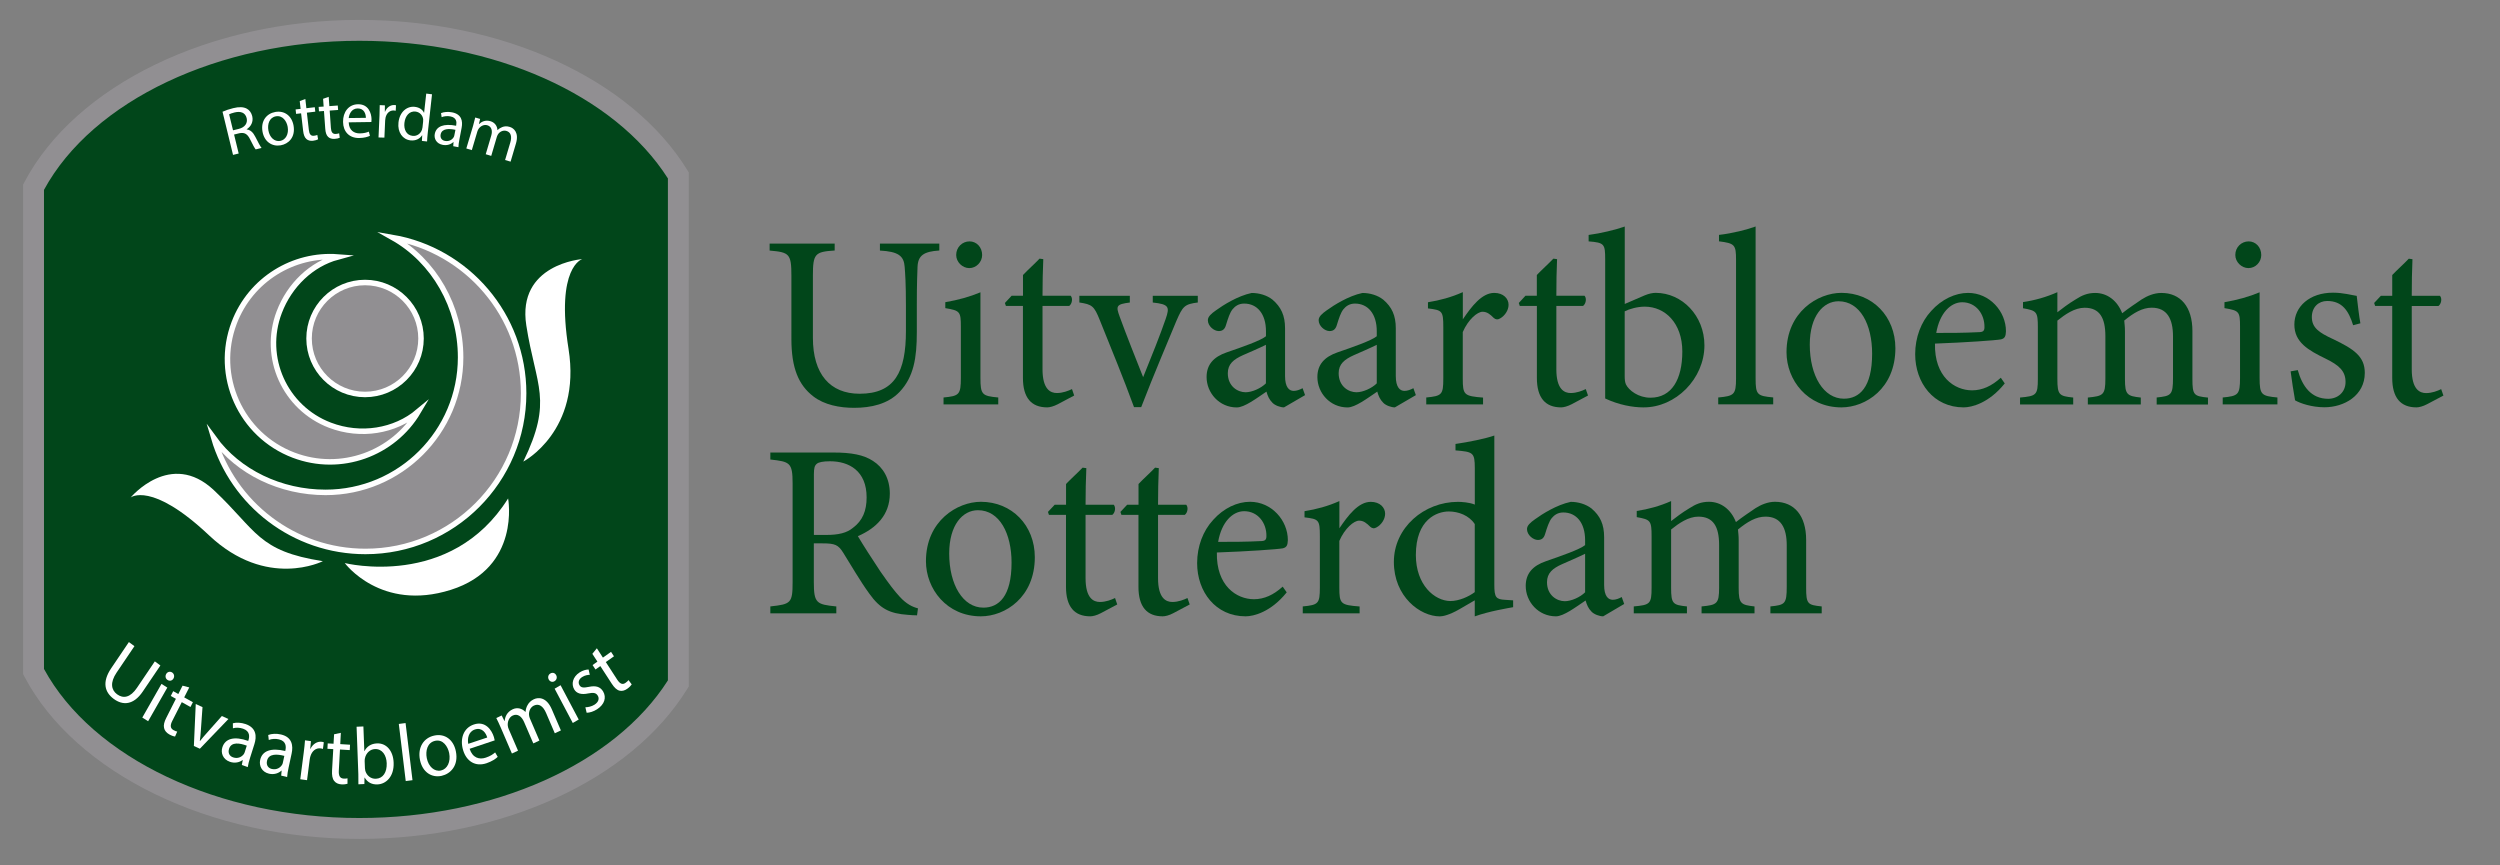 <svg xmlns="http://www.w3.org/2000/svg" xmlns:xlink="http://www.w3.org/1999/xlink" id="Laag_1" x="0px" y="0px" viewBox="0 0 454.67 157.38" style="enable-background:new 0 0 454.67 157.38;" xml:space="preserve"><rect x="0" y="0" width="454.67" height="157.38" fill="#808080" stroke="none"/><style type="text/css">	.st0{fill:#01461A;}	.st1{fill:#918F92;}	.st2{fill:#918F92;stroke:#FFFFFF;stroke-miterlimit:10;}	.st3{fill:#FFFFFF;}</style><g>	<path class="st0" d="M170.83,45.56c-2.83,0.18-3.87,0.9-3.96,2.97c-0.04,1.04-0.13,2.92-0.13,7.06v4.86c0,4.59-0.54,8.1-3.15,10.84  c-2.12,2.21-5.17,2.88-8.28,2.88c-2.61,0-5.4-0.54-7.38-2.07c-2.7-2.07-4-5.17-4-10.44V50.2c0-4.05-0.36-4.32-3.96-4.63V44.3h11.83  v1.26c-3.6,0.23-3.96,0.58-3.96,4.63v11.25c0,6.57,3.1,10.17,8.5,10.17c6.39,0,8.42-3.96,8.42-11.43V55.6  c0-4.14-0.14-5.85-0.23-7.06c-0.14-2.02-1.17-2.79-4.5-2.97V44.3h10.8V45.56z"></path>	<path class="st0" d="M171.6,73.55v-1.26c2.83-0.27,3.15-0.5,3.15-3.56v-9.27c0-2.79-0.14-2.97-2.83-3.42v-1.08  c2.34-0.4,4.46-0.99,6.39-1.8c0,1.89,0,3.78,0,5.67v9.9c0,3.06,0.31,3.29,3.24,3.56v1.26H171.6z M176.28,48.76  c-1.26,0-2.38-1.12-2.38-2.38c0-1.44,1.12-2.48,2.43-2.48c1.26,0,2.29,1.04,2.29,2.48C178.62,47.63,177.58,48.76,176.28,48.76z"></path>	<path class="st0" d="M192.39,73.51c-0.77,0.4-1.48,0.58-1.94,0.58c-2.88,0-4.41-1.75-4.41-5.35V55.64h-3.1l-0.18-0.54l1.22-1.31  h2.07v-3.78c0.85-0.9,2.16-2.07,3.01-2.97l0.68,0.09c-0.09,1.89-0.14,4.5-0.14,6.66h5.13c0.4,0.45,0.27,1.44-0.27,1.85h-4.86v11.52  c0,3.64,1.44,4.32,2.61,4.32c1.08,0,2.11-0.41,2.75-0.72l0.4,1.17L192.39,73.51z"></path>	<path class="st0" d="M217.86,55.01c-2.43,0.31-2.75,0.67-3.92,3.37c-1.48,3.6-4.05,9.58-6.39,15.66h-1.31  c-1.89-5.17-4.09-10.53-6.21-15.79c-1.04-2.61-1.4-2.88-3.73-3.24V53.8h9.18v1.22c-2.48,0.31-2.56,0.63-1.85,2.56  c1.12,3.1,3.02,7.87,4.27,11.02c1.62-4,3.1-7.69,4.09-10.57c0.77-2.21,0.63-2.7-2.34-3.01V53.8h8.19V55.01z"></path>	<path class="st0" d="M233.52,74.09c-0.67,0-1.66-0.36-2.11-0.85c-0.58-0.58-0.86-1.21-1.08-2.02c-1.8,1.21-4,2.88-5.4,2.88  c-3.19,0-5.49-2.65-5.49-5.53c0-2.21,1.21-3.65,3.69-4.5c2.75-0.94,6.12-2.11,7.11-2.92v-0.9c0-3.19-1.62-5.04-3.96-5.04  c-1.04,0-1.67,0.5-2.12,1.04c-0.5,0.63-0.81,1.62-1.21,2.92c-0.22,0.72-0.63,1.04-1.3,1.04c-0.86,0-1.98-0.9-1.98-1.98  c0-0.63,0.58-1.17,1.49-1.8c1.3-0.94,3.92-2.61,6.48-3.15c1.35,0,2.75,0.4,3.78,1.21c1.57,1.35,2.29,2.88,2.29,5.22v8.68  c0,2.07,0.76,2.7,1.57,2.7c0.54,0,1.12-0.22,1.62-0.49l0.45,1.26L233.52,74.09z M230.23,62.71c-0.99,0.5-3.15,1.44-4.19,1.89  c-1.71,0.77-2.74,1.62-2.74,3.28c0,2.39,1.8,3.46,3.24,3.46c1.17,0,2.79-0.72,3.69-1.62C230.23,67.61,230.23,64.82,230.23,62.71z"></path>	<path class="st0" d="M253.68,74.09c-0.67,0-1.67-0.36-2.12-0.85c-0.58-0.58-0.85-1.21-1.08-2.02c-1.8,1.21-4,2.88-5.4,2.88  c-3.2,0-5.49-2.65-5.49-5.53c0-2.21,1.22-3.65,3.69-4.5c2.75-0.94,6.12-2.11,7.11-2.92v-0.9c0-3.19-1.62-5.04-3.96-5.04  c-1.03,0-1.67,0.5-2.11,1.04c-0.5,0.63-0.81,1.62-1.21,2.92c-0.23,0.72-0.63,1.04-1.31,1.04c-0.85,0-1.98-0.9-1.98-1.98  c0-0.63,0.58-1.17,1.48-1.8c1.31-0.94,3.92-2.61,6.48-3.15c1.35,0,2.74,0.4,3.78,1.21c1.58,1.35,2.29,2.88,2.29,5.22v8.68  c0,2.07,0.77,2.7,1.58,2.7c0.54,0,1.12-0.22,1.62-0.49l0.45,1.26L253.68,74.09z M250.39,62.71c-0.99,0.5-3.15,1.44-4.18,1.89  c-1.71,0.77-2.75,1.62-2.75,3.28c0,2.39,1.8,3.46,3.24,3.46c1.17,0,2.79-0.72,3.69-1.62C250.39,67.61,250.39,64.82,250.39,62.71z"></path>	<path class="st0" d="M269.74,73.55h-10.35v-1.26c2.83-0.27,3.1-0.5,3.1-3.42v-9.36c0-2.97-0.18-3.1-2.79-3.42v-1.12  c2.21-0.36,4.23-0.9,6.34-1.84c0,1.48,0,3.46,0,4.95c1.58-2.34,3.46-4.81,5.71-4.81c1.67,0,2.61,1.03,2.61,2.16  c0,1.04-0.72,2.02-1.53,2.48c-0.45,0.27-0.81,0.22-1.17-0.09c-0.67-0.67-1.21-1.12-2.03-1.12c-0.94,0-2.61,1.4-3.6,3.69v8.46  c0,2.97,0.23,3.19,3.69,3.46V73.55z"></path>	<path class="st0" d="M285.85,73.51c-0.76,0.4-1.49,0.58-1.93,0.58c-2.88,0-4.41-1.75-4.41-5.35V55.64h-3.11l-0.18-0.54l1.21-1.31  h2.07v-3.78c0.85-0.9,2.16-2.07,3.01-2.97l0.67,0.09c-0.09,1.89-0.13,4.5-0.13,6.66h5.13c0.41,0.45,0.27,1.44-0.27,1.85h-4.86  v11.52c0,3.64,1.44,4.32,2.61,4.32c1.08,0,2.11-0.41,2.74-0.72l0.41,1.17L285.85,73.51z"></path>	<path class="st0" d="M299.13,53.71c0.76-0.31,1.44-0.45,1.98-0.45c4.82,0,8.87,4.18,8.87,9.54c0,6.07-5.22,11.34-11.12,11.29  c-1.93,0-4.45-0.45-6.93-1.62c0-1.17,0-2.38,0-3.6V47.18c0-2.79-0.13-3.06-3.01-3.28v-1.17c2.12-0.27,4.91-0.94,6.57-1.53  c0,1.75,0,3.55,0,5.35v8.73L299.13,53.71z M295.48,68.33c0,0.72,0.04,1.12,0.22,1.57c0.54,1.12,2.29,2.43,4.46,2.43  c3.87,0,5.8-3.33,5.8-8.41c0-5.13-3.11-8.15-6.84-8.15c-1.3,0-2.79,0.41-3.64,0.85V68.33z"></path>	<path class="st0" d="M312.49,73.55v-1.26c2.88-0.27,3.24-0.5,3.24-3.46V47.27c0-2.75-0.22-3.02-3.1-3.38v-1.17  c2.43-0.27,5.22-0.99,6.66-1.53c0,2.11,0,4.27,0,6.39v21.24c0,2.97,0.27,3.19,3.2,3.46v1.26H312.49z"></path>	<path class="st0" d="M334.9,53.26c5.62,0,9.81,4.27,9.81,10.08c0,7.29-5.4,10.75-9.81,10.75c-6.21,0-9.99-4.99-9.99-10.03  C324.91,56.72,330.63,53.26,334.9,53.26z M334.36,54.79c-2.74,0-5.22,2.65-5.22,7.87c0,5.71,2.52,9.85,6.21,9.85  c2.79,0,5.13-2.02,5.13-8.19C340.48,59.06,338.32,54.79,334.36,54.79z"></path>	<path class="st0" d="M364.6,69.73c-2.88,3.6-6.03,4.36-7.47,4.36c-5.49,0-8.82-4.5-8.82-9.67c0-3.06,1.08-5.89,2.92-7.87  c1.89-2.11,4.37-3.28,6.71-3.28c3.91,0,6.88,3.37,6.88,6.97c-0.04,0.9-0.18,1.3-0.9,1.48c-0.9,0.18-6.66,0.58-12.01,0.77  c-0.13,6.03,3.55,8.5,6.75,8.5c1.84,0,3.55-0.77,5.22-2.29L364.6,69.73z M356.86,54.97c-2.07,0-4.09,1.94-4.72,5.58  c2.52,0,5.04,0,7.69-0.14c0.81,0,1.08-0.22,1.08-0.9C360.95,57.13,359.38,54.97,356.86,54.97z"></path>	<path class="st0" d="M392.23,73.55v-1.26c2.66-0.27,2.97-0.45,2.97-3.6v-7.51c0-3.19-1.08-5.22-3.87-5.22c-1.71,0-3.29,0.94-5,2.34  c0.04,0.54,0.13,1.08,0.13,1.94v8.73c0,2.83,0.41,3.06,2.88,3.33v1.26h-9.63v-1.26c2.79-0.27,3.19-0.45,3.19-3.42v-7.74  c0-3.33-1.03-5.17-3.78-5.17c-1.8,0-3.55,1.21-4.95,2.34v10.57c0,2.97,0.32,3.15,2.88,3.42v1.26h-9.67v-1.26  c2.97-0.27,3.24-0.45,3.24-3.42v-9.31c0-2.88-0.18-3.06-2.7-3.51v-1.12c2.12-0.31,4.23-0.9,6.25-1.8c0,1.08,0,2.56,0,3.65  c0.95-0.72,1.89-1.48,3.33-2.34c1.12-0.72,2.12-1.17,3.55-1.17c2.16,0,4,1.35,4.91,3.69c1.26-0.99,2.43-1.75,3.55-2.52  c0.99-0.63,2.25-1.17,3.55-1.17c3.51,0,5.67,2.52,5.67,6.93v8.68c0,3.01,0.27,3.15,2.83,3.42v1.26H392.23z"></path>	<path class="st0" d="M404.24,73.55v-1.26c2.83-0.27,3.15-0.5,3.15-3.56v-9.27c0-2.79-0.13-2.97-2.83-3.42v-1.08  c2.34-0.4,4.46-0.99,6.39-1.8c0,1.89,0,3.78,0,5.67v9.9c0,3.06,0.32,3.29,3.24,3.56v1.26H404.24z M408.92,48.76  c-1.26,0-2.39-1.12-2.39-2.38c0-1.44,1.12-2.48,2.43-2.48c1.26,0,2.29,1.04,2.29,2.48C411.26,47.63,410.23,48.76,408.92,48.76z"></path>	<path class="st0" d="M427.96,59.15c-0.81-2.61-1.98-4.41-4.72-4.41c-1.58,0-2.79,1.12-2.79,2.92c0,1.94,1.3,2.83,3.83,4  c3.87,1.84,5.8,3.19,5.8,6.16c0,4.14-3.78,6.25-7.33,6.25c-2.34,0-4.41-0.72-5.35-1.26c-0.23-1.31-0.63-3.78-0.81-5.27l1.3-0.23  c0.81,2.88,2.39,5.22,5.54,5.22c1.71,0,3.15-1.17,3.15-3.06c0-2.02-1.22-3.06-3.6-4.23c-3.15-1.53-5.71-2.97-5.71-6.21  c0-3.29,2.79-5.8,7.02-5.8c1.89,0,3.42,0.45,4.32,0.58c0.13,1.08,0.45,3.91,0.67,4.99L427.96,59.15z"></path>	<path class="st0" d="M441.41,73.51c-0.76,0.4-1.49,0.58-1.93,0.58c-2.88,0-4.41-1.75-4.41-5.35V55.64h-3.11l-0.18-0.54L433,53.8  h2.07v-3.78c0.85-0.9,2.16-2.07,3.01-2.97l0.67,0.09c-0.09,1.89-0.13,4.5-0.13,6.66h5.13c0.41,0.45,0.27,1.44-0.27,1.85h-4.86  v11.52c0,3.64,1.44,4.32,2.61,4.32c1.08,0,2.11-0.41,2.74-0.72l0.41,1.17L441.41,73.51z"></path>	<path class="st0" d="M166.78,111.91c-0.58,0-1.08-0.04-1.67-0.09c-3.28-0.23-5.04-1.08-7.02-3.87c-1.67-2.29-3.29-5.13-4.73-7.42  c-0.9-1.44-1.48-1.71-3.78-1.71h-1.57v7.06c0,3.83,0.49,4.05,4.09,4.41v1.26H140.1v-1.26c3.73-0.41,4.05-0.58,4.05-4.41V87.93  c0-3.82-0.5-3.96-4.05-4.36V82.3h11.47c3.28,0,5.49,0.41,7.2,1.53c1.84,1.17,3.06,3.2,3.06,5.94c0,3.87-2.48,6.3-5.81,7.74  c0.81,1.39,2.75,4.41,4.1,6.43c1.66,2.38,2.52,3.51,3.55,4.63c1.21,1.3,2.25,1.8,3.28,2.07L166.78,111.91z M150.18,97.29  c2.34,0,3.82-0.36,4.95-1.3c1.75-1.3,2.48-3.1,2.48-5.53c0-4.82-3.19-6.57-6.66-6.57c-1.31,0-2.07,0.18-2.39,0.45  c-0.4,0.32-0.54,0.76-0.54,1.93v11.02H150.18z"></path>	<path class="st0" d="M178.39,91.26c5.62,0,9.81,4.27,9.81,10.08c0,7.29-5.4,10.75-9.81,10.75c-6.21,0-9.99-4.99-9.99-10.03  C168.4,94.72,174.12,91.26,178.39,91.26z M177.85,92.79c-2.75,0-5.22,2.65-5.22,7.87c0,5.71,2.52,9.85,6.21,9.85  c2.79,0,5.13-2.02,5.13-8.19C183.97,97.06,181.81,92.79,177.85,92.79z"></path>	<path class="st0" d="M200.22,111.51c-0.77,0.41-1.48,0.58-1.94,0.58c-2.88,0-4.41-1.75-4.41-5.35V93.64h-3.1l-0.18-0.54l1.22-1.3  h2.07v-3.78c0.85-0.9,2.16-2.07,3.01-2.97l0.68,0.09c-0.09,1.89-0.14,4.5-0.14,6.66h5.13c0.4,0.45,0.27,1.44-0.27,1.84h-4.86v11.52  c0,3.64,1.44,4.32,2.61,4.32c1.08,0,2.12-0.41,2.75-0.72l0.4,1.17L200.22,111.51z"></path>	<path class="st0" d="M213.4,111.51c-0.77,0.41-1.48,0.58-1.94,0.58c-2.88,0-4.41-1.75-4.41-5.35V93.64h-3.1l-0.18-0.54l1.22-1.3  h2.07v-3.78c0.85-0.9,2.16-2.07,3.01-2.97l0.68,0.09c-0.09,1.89-0.14,4.5-0.14,6.66h5.13c0.4,0.45,0.27,1.44-0.27,1.84h-4.86v11.52  c0,3.64,1.44,4.32,2.61,4.32c1.08,0,2.11-0.41,2.74-0.72l0.41,1.17L213.4,111.51z"></path>	<path class="st0" d="M234.01,107.73c-2.88,3.6-6.03,4.36-7.47,4.36c-5.49,0-8.82-4.5-8.82-9.67c0-3.06,1.08-5.89,2.92-7.87  c1.89-2.12,4.36-3.29,6.7-3.29c3.92,0,6.88,3.38,6.88,6.97c-0.04,0.9-0.18,1.3-0.9,1.49c-0.9,0.18-6.66,0.58-12.01,0.76  c-0.13,6.03,3.55,8.5,6.75,8.5c1.84,0,3.55-0.77,5.22-2.29L234.01,107.73z M226.27,92.97c-2.07,0-4.1,1.93-4.73,5.58  c2.52,0,5.04,0,7.7-0.14c0.81,0,1.08-0.22,1.08-0.9C230.37,95.13,228.79,92.97,226.27,92.97z"></path>	<path class="st0" d="M247.28,111.55h-10.35v-1.26c2.83-0.27,3.11-0.5,3.11-3.42v-9.36c0-2.97-0.18-3.11-2.79-3.42v-1.12  c2.21-0.36,4.23-0.9,6.34-1.84c0,1.48,0,3.46,0,4.95c1.58-2.34,3.46-4.81,5.71-4.81c1.67,0,2.61,1.04,2.61,2.16  c0,1.04-0.72,2.02-1.53,2.47c-0.45,0.27-0.81,0.22-1.17-0.09c-0.68-0.67-1.21-1.12-2.03-1.12c-0.94,0-2.61,1.39-3.6,3.69v8.46  c0,2.97,0.22,3.2,3.69,3.46V111.55z"></path>	<path class="st0" d="M275.18,110.43c-0.95,0.18-4.32,0.72-6.97,1.67c0-0.94,0-1.98,0-2.92c-0.81,0.5-1.98,1.12-2.79,1.62  c-1.8,1.04-3.01,1.3-3.55,1.3c-3.6,0-8.37-3.6-8.37-9.9c0-6.25,5.49-10.93,11.66-10.93c0.63,0,2.11,0.09,3.06,0.5v-6.62  c0-2.88-0.32-2.97-3.51-3.24v-1.17c2.25-0.32,5.4-0.95,7.06-1.53c0,1.67,0,3.64,0,5.49v21.64c0,2.34,0.32,2.66,1.98,2.75l1.44,0.09  V110.43z M268.21,95.31c-1.04-1.58-2.97-2.29-4.72-2.29c-2.16,0-5.99,1.44-5.99,7.92c0,5.44,3.38,8.32,6.25,8.37  c1.62,0,3.38-0.81,4.46-1.62V95.31z"></path>	<path class="st0" d="M291.57,112.09c-0.68,0-1.67-0.36-2.12-0.85c-0.58-0.58-0.85-1.21-1.08-2.03c-1.8,1.21-4,2.88-5.4,2.88  c-3.2,0-5.49-2.65-5.49-5.53c0-2.21,1.21-3.65,3.69-4.5c2.74-0.95,6.12-2.12,7.11-2.92v-0.9c0-3.19-1.62-5.04-3.96-5.04  c-1.04,0-1.67,0.5-2.12,1.04c-0.49,0.63-0.81,1.62-1.21,2.92c-0.22,0.72-0.63,1.04-1.3,1.04c-0.85,0-1.98-0.9-1.98-1.98  c0-0.63,0.58-1.17,1.48-1.8c1.3-0.94,3.92-2.61,6.48-3.15c1.35,0,2.75,0.41,3.78,1.21c1.58,1.35,2.29,2.88,2.29,5.22v8.68  c0,2.07,0.76,2.7,1.58,2.7c0.54,0,1.12-0.22,1.62-0.5l0.45,1.26L291.57,112.09z M288.28,100.71c-0.99,0.5-3.15,1.44-4.18,1.89  c-1.71,0.76-2.75,1.62-2.75,3.28c0,2.39,1.8,3.46,3.24,3.46c1.17,0,2.79-0.72,3.69-1.62C288.28,105.61,288.28,102.82,288.28,100.71  z"></path>	<path class="st0" d="M321.98,111.55v-1.26c2.66-0.27,2.97-0.45,2.97-3.6v-7.51c0-3.2-1.08-5.22-3.87-5.22c-1.71,0-3.29,0.94-5,2.34  c0.04,0.54,0.13,1.08,0.13,1.93v8.73c0,2.83,0.41,3.06,2.88,3.33v1.26h-9.63v-1.26c2.79-0.27,3.19-0.45,3.19-3.42v-7.74  c0-3.33-1.04-5.17-3.78-5.17c-1.8,0-3.55,1.21-4.95,2.34v10.57c0,2.97,0.32,3.15,2.88,3.42v1.26h-9.67v-1.26  c2.97-0.27,3.24-0.45,3.24-3.42v-9.31c0-2.88-0.18-3.06-2.7-3.51v-1.12c2.12-0.32,4.23-0.9,6.25-1.8c0,1.08,0,2.56,0,3.64  c0.95-0.72,1.89-1.48,3.33-2.34c1.12-0.72,2.12-1.17,3.55-1.17c2.16,0,4,1.35,4.91,3.69c1.26-0.99,2.43-1.75,3.55-2.52  c0.99-0.63,2.25-1.17,3.55-1.17c3.51,0,5.67,2.52,5.67,6.93v8.68c0,3.01,0.27,3.15,2.83,3.42v1.26H321.98z"></path></g><g>	<g>		<path class="st0" d="M6.1,34.05C14.86,17.41,38.08,5.52,65.35,5.52c26.08,0,48.46,10.88,58.02,26.38v92.39   c-9.56,15.51-31.94,26.38-58.02,26.38c-27.27,0-50.5-11.9-59.25-28.54V34.05z"></path>		<path class="st1" d="M65.35,152.57c-27.15,0-51.63-11.88-60.93-29.55L4.2,122.6V33.58l0.22-0.42C13.72,15.49,38.2,3.62,65.35,3.62   c26.01,0,49.42,10.71,59.64,27.29l0.28,0.46v93.46l-0.28,0.46C114.77,141.86,91.36,152.57,65.35,152.57z M8,121.66   c8.82,16.23,31.79,27.11,57.35,27.11c24.48,0,46.43-9.81,56.12-25.03V32.45C111.78,17.23,89.83,7.42,65.35,7.42   C39.79,7.42,16.83,18.29,8,34.53V121.66z"></path>	</g>	<circle class="st2" cx="66.39" cy="61.56" r="10.18"></circle>	<path class="st2" d="M71.4,43.19c13.53,2.34,23.83,14.13,23.83,28.34c0,15.88-12.88,28.76-28.76,28.76  c-13.04,0-24.06-8.68-27.58-20.58l0,0c4.46,6.15,12.14,9.84,20.32,9.84c13.56,0,24.56-10.99,24.56-24.56  C83.77,55.78,78.9,47.4,71.4,43.19L71.4,43.19z"></path>	<path class="st2" d="M76.07,74.86c-4.54,7.67-14.06,11.19-22.67,7.92c-9.63-3.66-14.47-14.44-10.81-24.07  C45.6,50.8,53.4,46.12,61.43,46.73l0,0c-4.76,1.29-8.77,5.09-10.65,10.05c-3.13,8.22,1.01,17.42,9.23,20.55  C65.59,79.46,71.8,78.44,76.07,74.86L76.07,74.86z"></path>	<path class="st3" d="M23.76,90.48c0,0,7.27-8.73,15.13-1.34s7.96,11.08,19.83,12.92c0,0-10.21,5.2-20.7-4.7  S23.76,90.48,23.76,90.48z"></path>	<path class="st3" d="M62.7,102.4c0,0,19.3,4.87,29.71-11.75c0,0,2.35,12.59-10.41,16.62C69.25,111.3,62.7,102.4,62.7,102.4z"></path>	<path class="st3" d="M105.9,47.12c0,0-11.93,0.88-10.18,12.07s4.91,13.52-0.55,24.76c0,0,10.61-5.53,8.23-20.49  S105.9,47.12,105.9,47.12z"></path>	<g>		<path class="st3" d="M40.47,20.32c0.5-0.23,1.23-0.48,1.94-0.65c1.09-0.27,1.86-0.23,2.47,0.09c0.48,0.25,0.84,0.74,0.99,1.36   c0.25,1.05-0.24,1.9-1.01,2.39l0.01,0.03c0.66,0.07,1.17,0.55,1.56,1.33c0.53,1.05,0.91,1.76,1.14,2.04l-1.07,0.26   c-0.18-0.2-0.53-0.84-0.99-1.78c-0.5-1.03-1.04-1.35-1.97-1.16l-0.97,0.24l0.84,3.45l-1.03,0.25L40.47,20.32z M42.38,23.7   l1.05-0.26c1.1-0.27,1.65-1.04,1.43-1.95c-0.25-1.03-1.11-1.3-2.19-1.04c-0.5,0.12-0.83,0.25-1,0.34L42.38,23.7z"></path>		<path class="st3" d="M53.39,22.85c0.37,2.15-0.95,3.34-2.35,3.58c-1.57,0.27-2.98-0.66-3.3-2.5c-0.34-1.94,0.74-3.29,2.34-3.57   C51.75,20.07,53.08,21.08,53.39,22.85z M48.81,23.71c0.22,1.27,1.11,2.1,2.14,1.92c1.01-0.18,1.6-1.25,1.37-2.56   c-0.17-0.98-0.88-2.13-2.13-1.92C48.96,21.37,48.62,22.61,48.81,23.71z"></path>		<path class="st3" d="M55.53,18l0.19,1.68l1.53-0.18l0.09,0.81l-1.53,0.18l0.36,3.15c0.08,0.73,0.34,1.12,0.93,1.05   c0.28-0.03,0.47-0.09,0.61-0.15l0.14,0.8c-0.2,0.11-0.52,0.21-0.93,0.26c-0.49,0.06-0.91-0.06-1.2-0.32   c-0.33-0.29-0.51-0.79-0.59-1.48l-0.37-3.19l-0.91,0.1l-0.09-0.81l0.91-0.1l-0.16-1.41L55.53,18z"></path>		<path class="st3" d="M59.78,17.61l0.12,1.69l1.53-0.11L61.49,20l-1.53,0.11l0.22,3.16c0.05,0.73,0.29,1.13,0.89,1.09   c0.28-0.02,0.48-0.07,0.61-0.12l0.11,0.81c-0.2,0.1-0.53,0.19-0.94,0.21c-0.49,0.03-0.91-0.1-1.18-0.37   c-0.32-0.3-0.47-0.81-0.52-1.5l-0.23-3.2l-0.91,0.06l-0.06-0.81l0.91-0.06l-0.1-1.41L59.78,17.61z"></path>		<path class="st3" d="M63.42,22.25c0.04,1.44,0.97,2.03,2.04,2.01c0.76-0.01,1.23-0.16,1.62-0.32l0.2,0.76   c-0.37,0.18-1.02,0.39-1.96,0.4c-1.81,0.03-2.91-1.16-2.93-2.93c-0.03-1.78,1-3.19,2.72-3.21c1.92-0.03,2.44,1.65,2.46,2.73   c0,0.22-0.01,0.39-0.03,0.5L63.42,22.25z M66.54,21.43c0-0.67-0.3-1.73-1.5-1.71c-1.09,0.02-1.54,1.01-1.62,1.75L66.54,21.43z"></path>		<path class="st3" d="M69.02,20.95c0.03-0.69,0.04-1.28,0.04-1.83l0.94,0.04l-0.01,1.15l0.04,0c0.31-0.78,0.98-1.24,1.69-1.21   c0.12,0.01,0.2,0.02,0.3,0.04l-0.05,1c-0.11-0.03-0.22-0.04-0.36-0.05c-0.75-0.03-1.31,0.51-1.49,1.3   c-0.03,0.15-0.06,0.32-0.07,0.5l-0.14,3.14L68.84,25L69.02,20.95z"></path>		<path class="st3" d="M78.57,17.15l-0.78,7.07c-0.06,0.52-0.1,1.11-0.12,1.51l-0.94-0.1l0.06-1.02l-0.03,0   c-0.4,0.62-1.15,1.03-2.11,0.92c-1.42-0.16-2.38-1.47-2.18-3.25c0.21-1.95,1.55-3.01,2.97-2.85c0.9,0.1,1.46,0.59,1.67,1.08   l0.02,0l0.39-3.49L78.57,17.15z M76.95,22.14c0.02-0.14,0.02-0.32,0.01-0.46c-0.09-0.69-0.6-1.3-1.4-1.39   c-1.1-0.12-1.86,0.77-2.01,2.06c-0.13,1.19,0.35,2.24,1.5,2.36c0.71,0.08,1.41-0.33,1.69-1.1c0.05-0.14,0.08-0.28,0.1-0.45   L76.95,22.14z"></path>		<path class="st3" d="M82.43,26.59l0.05-0.75l-0.03-0.01c-0.4,0.39-1.1,0.68-1.93,0.52c-1.17-0.22-1.61-1.16-1.45-1.99   c0.27-1.4,1.65-1.93,3.88-1.49l0.02-0.12c0.09-0.47,0.12-1.36-1.06-1.58c-0.54-0.1-1.13-0.05-1.59,0.14l-0.11-0.74   c0.54-0.22,1.27-0.28,2-0.14c1.77,0.34,1.97,1.62,1.75,2.78l-0.41,2.16c-0.09,0.49-0.17,0.99-0.18,1.4L82.43,26.59z M82.83,23.61   c-1.13-0.24-2.47-0.28-2.69,0.83c-0.13,0.69,0.26,1.09,0.79,1.19c0.76,0.14,1.33-0.24,1.59-0.7c0.06-0.11,0.09-0.22,0.11-0.32   L82.83,23.61z"></path>		<path class="st3" d="M86.03,22.91c0.17-0.59,0.29-1.06,0.4-1.54l0.89,0.26l-0.22,0.92l0.03,0.01c0.47-0.44,1.15-0.79,2.09-0.51   c0.76,0.23,1.21,0.86,1.25,1.6l0.02,0.01c0.28-0.27,0.57-0.44,0.85-0.55c0.42-0.16,0.83-0.19,1.36-0.03   c0.75,0.22,1.72,1.04,1.14,3l-0.98,3.32l-1-0.3l0.95-3.19c0.32-1.09,0.11-1.86-0.71-2.1c-0.59-0.17-1.17,0.12-1.49,0.56   c-0.09,0.13-0.18,0.31-0.24,0.49l-1.03,3.49l-1-0.3l1-3.38c0.27-0.9,0.06-1.66-0.71-1.89c-0.64-0.19-1.26,0.18-1.58,0.64   c-0.09,0.14-0.18,0.31-0.23,0.48l-1.01,3.4l-1-0.3L86.03,22.91z"></path>	</g>	<g>		<path class="st3" d="M24.45,117.52l-3.25,4.81c-1.22,1.81-0.97,3.15,0.08,3.93c1.15,0.85,2.43,0.61,3.63-1.17l3.25-4.81l1.01,0.75   l-3.2,4.73c-1.68,2.49-3.63,2.58-5.31,1.33c-1.59-1.18-2.15-3.01-0.45-5.54l3.23-4.78L24.45,117.52z"></path>		<path class="st3" d="M25.88,130.5l3.49-6.12l1.06,0.67l-3.49,6.12L25.88,130.5z M31.55,123.4c-0.22,0.38-0.65,0.53-1.07,0.27   c-0.39-0.24-0.47-0.72-0.25-1.1c0.22-0.38,0.67-0.52,1.06-0.28C31.68,122.54,31.77,123.01,31.55,123.4z"></path>		<path class="st3" d="M34.42,125.02l-0.92,1.81l1.58,0.88l-0.44,0.87l-1.58-0.88l-1.72,3.39c-0.4,0.78-0.41,1.35,0.21,1.69   c0.28,0.16,0.51,0.24,0.68,0.27l-0.39,0.9c-0.26-0.03-0.63-0.15-1.06-0.39c-0.5-0.28-0.84-0.69-0.94-1.15   c-0.13-0.52,0.03-1.14,0.41-1.88l1.74-3.44l-0.93-0.52l0.44-0.87l0.93,0.52l0.77-1.52L34.42,125.02z"></path>		<path class="st3" d="M36.83,128.6l-0.3,4.23c-0.04,0.7-0.1,1.32-0.19,1.92l0.03,0.02c0.37-0.48,0.78-0.94,1.23-1.45l2.75-3.1   l1.19,0.55l-5.19,5.4l-1.09-0.5l0.34-7.63L36.83,128.6z"></path>		<path class="st3" d="M43.98,139.13l0.17-0.89l-0.04-0.01c-0.52,0.4-1.38,0.64-2.3,0.32c-1.31-0.46-1.68-1.66-1.37-2.63   c0.52-1.64,2.2-2.06,4.7-1.17l0.05-0.14c0.17-0.55,0.35-1.62-0.98-2.08c-0.6-0.21-1.3-0.24-1.85-0.08l-0.01-0.91   c0.65-0.18,1.51-0.13,2.33,0.15c1.98,0.69,2.02,2.27,1.59,3.63l-0.8,2.53c-0.18,0.58-0.34,1.16-0.41,1.66L43.98,139.13z    M44.88,135.61c-1.27-0.47-2.81-0.74-3.22,0.57c-0.26,0.81,0.14,1.36,0.73,1.56c0.85,0.3,1.57-0.08,1.94-0.58   c0.08-0.12,0.14-0.25,0.18-0.37L44.88,135.61z"></path>		<path class="st3" d="M51.14,141.06l0.08-0.9l-0.04-0.01c-0.48,0.46-1.31,0.78-2.26,0.56c-1.35-0.32-1.82-1.48-1.61-2.48   c0.36-1.69,1.99-2.27,4.57-1.65l0.03-0.15c0.12-0.57,0.19-1.65-1.18-1.96c-0.62-0.15-1.31-0.11-1.85,0.11l-0.1-0.91   c0.63-0.24,1.49-0.29,2.33-0.09c2.04,0.48,2.23,2.05,1.93,3.45l-0.56,2.6c-0.13,0.59-0.23,1.19-0.26,1.69L51.14,141.06z    M51.71,137.47c-1.31-0.34-2.86-0.45-3.15,0.9c-0.18,0.83,0.26,1.34,0.87,1.48c0.88,0.21,1.56-0.24,1.88-0.78   c0.07-0.12,0.12-0.26,0.14-0.39L51.71,137.47z"></path>		<path class="st3" d="M55.24,136.85c0.11-0.83,0.18-1.55,0.23-2.21l1.08,0.15l-0.13,1.39l0.04,0.01c0.44-0.9,1.26-1.4,2.09-1.28   c0.13,0.02,0.23,0.04,0.34,0.09l-0.16,1.21c-0.12-0.05-0.24-0.07-0.41-0.1c-0.87-0.12-1.57,0.47-1.86,1.41   c-0.06,0.18-0.1,0.38-0.13,0.59l-0.49,3.78l-1.23-0.17L55.24,136.85z"></path>		<path class="st3" d="M61.99,133.28l-0.11,2.05l1.78,0.11l-0.05,0.98l-1.78-0.11l-0.21,3.84c-0.05,0.89,0.17,1.4,0.86,1.45   c0.32,0.02,0.56-0.01,0.72-0.05l0,0.99c-0.25,0.08-0.64,0.14-1.12,0.11c-0.57-0.03-1.03-0.26-1.31-0.63   c-0.32-0.41-0.43-1.05-0.38-1.89l0.22-3.89l-1.06-0.06l0.05-0.98l1.06,0.06l0.1-1.72L61.99,133.28z"></path>		<path class="st3" d="M65.18,142.64c0.01-0.49,0.01-1.21-0.01-1.84l-0.32-8.63l1.24-0.05l0.17,4.48l0.03,0   c0.41-0.82,1.18-1.36,2.28-1.4c1.7-0.07,2.95,1.35,3.02,3.51c0.1,2.56-1.41,3.89-2.93,3.95c-0.99,0.04-1.79-0.33-2.34-1.24   l-0.03,0l-0.02,1.17L65.18,142.64z M66.37,139.72c0.01,0.16,0.03,0.32,0.07,0.47c0.27,0.89,1.02,1.48,1.92,1.44   c1.31-0.05,2.03-1.19,1.97-2.83c-0.05-1.43-0.81-2.63-2.14-2.57c-0.84,0.03-1.61,0.68-1.82,1.67c-0.03,0.16-0.06,0.34-0.05,0.54   L66.37,139.72z"></path>		<path class="st3" d="M72.53,131.66l1.23-0.16l1.26,10.39l-1.23,0.16L72.53,131.66z"></path>		<path class="st3" d="M82.91,136.65c0.52,2.59-0.98,4.09-2.59,4.45c-1.82,0.4-3.49-0.67-3.94-2.89c-0.47-2.34,0.73-4.03,2.58-4.43   C80.9,133.35,82.49,134.52,82.91,136.65z M77.62,137.89c0.31,1.53,1.38,2.5,2.57,2.24c1.17-0.26,1.81-1.59,1.5-3.17   c-0.24-1.18-1.11-2.55-2.55-2.23C77.7,135.05,77.36,136.57,77.62,137.89z"></path>		<path class="st3" d="M85.41,136.18c0.53,1.66,1.76,2.01,2.94,1.61c0.85-0.28,1.32-0.62,1.7-0.95l0.47,0.81   c-0.35,0.34-1.01,0.81-2.04,1.16c-2,0.67-3.63-0.32-4.25-2.36c-0.63-2.06,0.05-4.06,1.95-4.69c2.12-0.71,3.27,1.05,3.65,2.3   c0.08,0.26,0.12,0.45,0.14,0.59L85.41,136.18z M88.61,134.13c-0.22-0.78-0.91-1.9-2.24-1.46c-1.21,0.4-1.38,1.72-1.21,2.61   L88.61,134.13z"></path>		<path class="st3" d="M91.07,132.32c-0.29-0.68-0.55-1.21-0.81-1.73l0.98-0.47l0.51,1.02l0.03-0.01c0.08-0.78,0.41-1.63,1.45-2.13   c0.84-0.4,1.72-0.17,2.32,0.47l0.03-0.01c0.04-0.46,0.16-0.86,0.34-1.18c0.25-0.47,0.59-0.83,1.17-1.11   c0.83-0.39,2.3-0.42,3.27,1.84l1.65,3.83l-1.11,0.52l-1.58-3.68c-0.54-1.26-1.31-1.79-2.22-1.36c-0.65,0.31-0.94,1.04-0.89,1.7   c0.02,0.2,0.07,0.43,0.16,0.64l1.73,4.02l-1.11,0.52l-1.68-3.9c-0.45-1.04-1.21-1.57-2.06-1.17c-0.71,0.33-0.97,1.17-0.9,1.85   c0.02,0.2,0.08,0.42,0.17,0.62l1.69,3.92l-1.11,0.52L91.07,132.32z"></path>		<path class="st3" d="M101.15,122.79c0.21,0.39,0.11,0.86-0.32,1.11c-0.39,0.23-0.83,0.06-1.03-0.32c-0.21-0.39-0.1-0.87,0.3-1.1   C100.51,122.24,100.94,122.39,101.15,122.79z M104.17,131.49l-3.3-6.24l1.08-0.63l3.3,6.24L104.17,131.49z"></path>		<path class="st3" d="M106.46,128.63c0.44,0,1.13-0.13,1.66-0.47c0.77-0.5,0.9-1.13,0.6-1.63c-0.31-0.53-0.78-0.61-1.73-0.42   c-1.29,0.28-2.13,0-2.56-0.73c-0.57-0.98-0.28-2.27,0.97-3.08c0.59-0.38,1.2-0.54,1.65-0.54l0.21,0.97c-0.31,0-0.86,0.06-1.4,0.41   c-0.63,0.4-0.75,1-0.48,1.46c0.29,0.5,0.77,0.51,1.71,0.32c1.23-0.26,2.06-0.06,2.6,0.84c0.63,1.08,0.27,2.35-1.11,3.24   c-0.64,0.41-1.33,0.62-1.89,0.63L106.46,128.63z"></path>		<path class="st3" d="M108.55,117.9l1.1,1.7l1.48-1.05l0.53,0.81l-1.48,1.05l2.06,3.18c0.48,0.74,0.95,1.01,1.52,0.6   c0.27-0.19,0.44-0.36,0.55-0.5l0.58,0.78c-0.15,0.22-0.42,0.52-0.82,0.8c-0.47,0.34-0.97,0.45-1.4,0.34   c-0.49-0.12-0.95-0.56-1.4-1.25l-2.09-3.22l-0.88,0.62l-0.53-0.81l0.88-0.62l-0.92-1.42L108.55,117.9z"></path>	</g></g></svg>